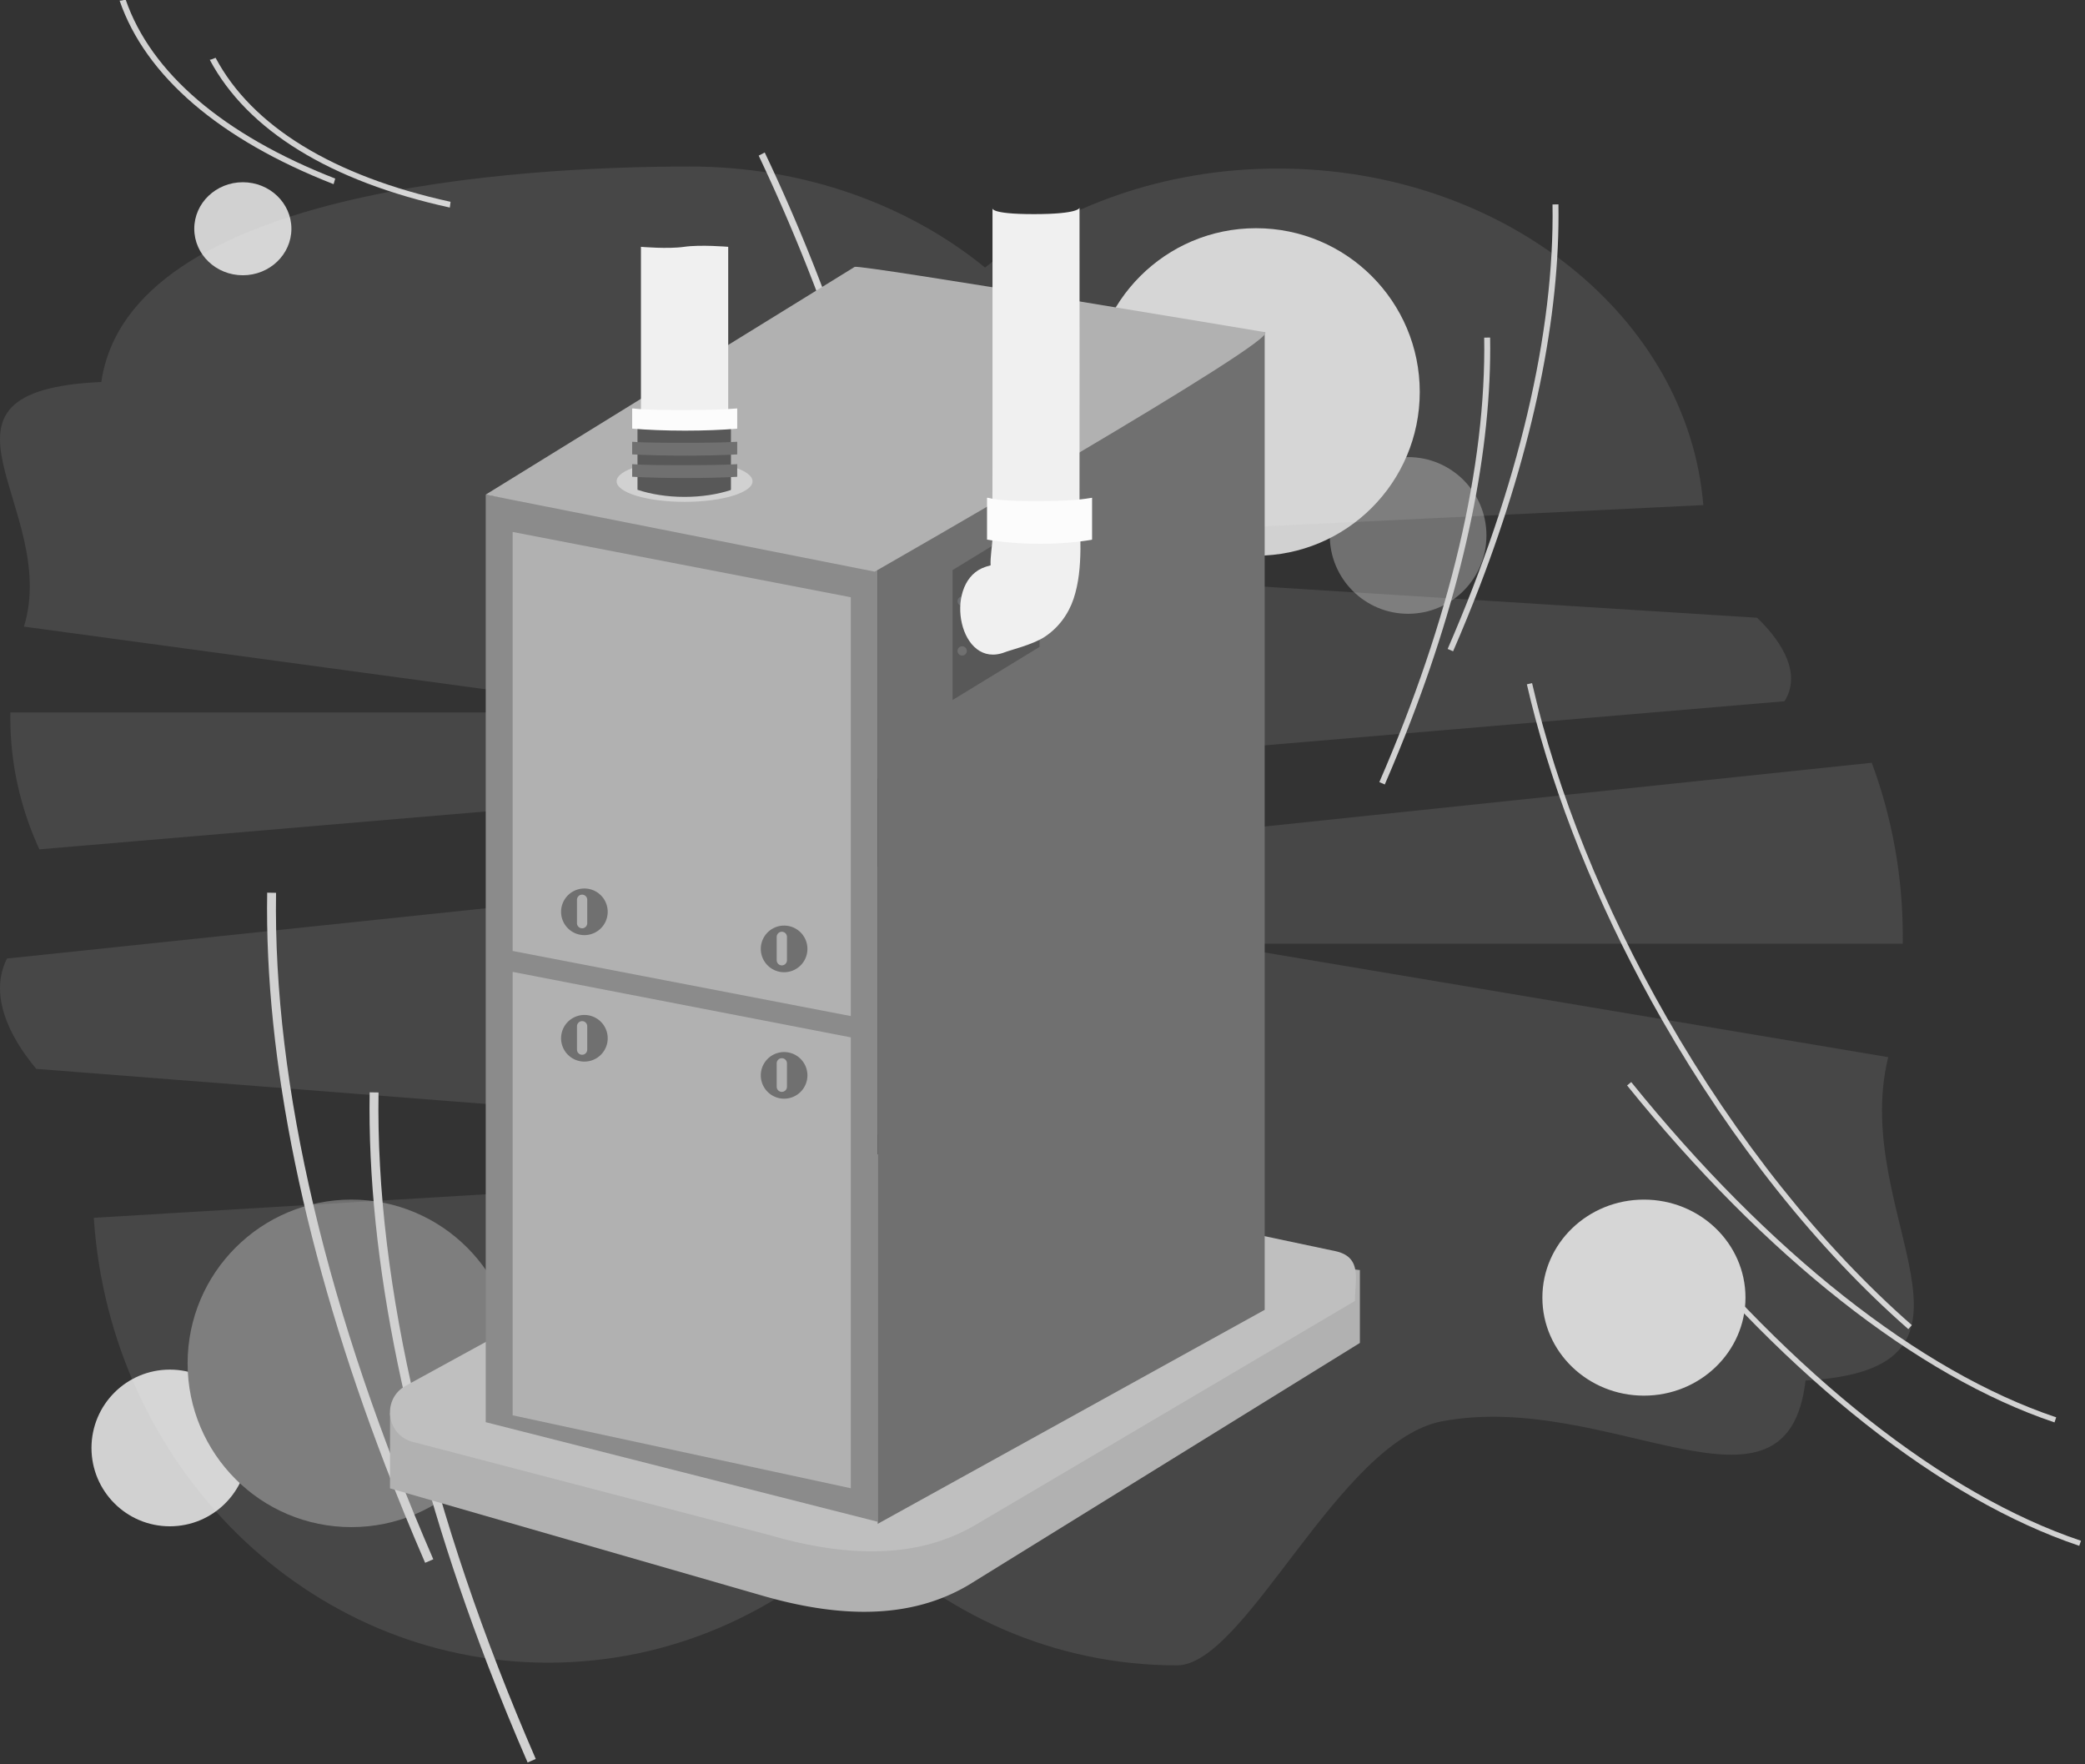 <svg xmlns="http://www.w3.org/2000/svg" width="429" height="363" viewBox="0 0 429 363"><rect x="0" y="0" width="429" height="363" fill="#333333" stroke="none"/><defs><clipPath id="gudpa"><path d="M80.243 331.621V42.527h199.56V331.62z"/></clipPath></defs><g><g><g><g transform="rotate(90 67.93 27.3)"><path fill="#d1d1d1" d="M83.335 2.676l-1.185-.15c-5.286 24.13-15.531 40.848-29.63 48.346.192.45.374.877.41 1.197 14.504-7.712 25.017-24.792 30.405-49.393z"/></g><g><path fill="#d1d1d1" d="M156.103 32.02a382.271 382.271 0 0 1 9.716 22.295c17.325 43.467 26.104 87.858 25.387 128.377l1.354-.144c.718-40.67-8.086-85.214-25.465-128.816a383.35 383.35 0 0 0-9.745-22.358z"/></g><g transform="rotate(99 46.73 18.82)"><path fill="#d1d1d1" d="M62.138-5.803l-1.186-.15c-5.285 24.13-15.53 40.848-29.629 48.346.192.45.373.877.41 1.197C46.237 35.878 56.75 18.798 62.139-5.803z"/></g></g><g><g><path fill="#d1d1d1" d="M317.352 266.98c0-11.139 9.355-20.168 20.894-20.168 11.54 0 20.895 9.03 20.895 20.168 0 11.139-9.355 20.168-20.895 20.168s-20.894-9.03-20.894-20.168z"/></g><g><path fill="#d1d1d1" d="M39.972 47.064c0-5.285 4.474-9.57 9.993-9.57s9.993 4.285 9.993 9.57-4.474 9.57-9.993 9.57c-5.52 0-9.993-4.285-9.993-9.57z"/></g><g><path fill="#707070" d="M273.604 110.164c0-8.903 7.218-16.12 16.12-16.12 8.904 0 16.121 7.217 16.121 16.12 0 8.903-7.217 16.12-16.12 16.12-8.903 0-16.12-7.217-16.12-16.12z"/></g><g><path fill="#d1d1d1" d="M224.738 80.645c0-18.608 15.085-33.693 33.692-33.693 18.608 0 33.693 15.085 33.693 33.693 0 18.607-15.085 33.692-33.693 33.692-18.607 0-33.692-15.085-33.692-33.692z"/></g><g><path fill="#d1d1d1" d="M18.823 297.91c0-8.903 7.217-16.12 16.12-16.12 8.903 0 16.12 7.217 16.12 16.12 0 8.903-7.217 16.12-16.12 16.12-8.903 0-16.12-7.217-16.12-16.12z"/></g><g><path fill="#707070" d="M38.601 280.504c0-18.608 15.085-33.692 33.693-33.692 18.607 0 33.692 15.084 33.692 33.692 0 18.607-15.085 33.692-33.692 33.692-18.608 0-33.693-15.085-33.693-33.692z"/></g><g opacity=".1"><path fill="#fcfcfc" d="M2.124 147.692c-.01 9.27 2.018 18.455 5.974 27.056l359.077-30.47c3.418-5.415-.09-11.843-5.638-17.18l-212.483-13.4 201.412-9.778c-3.163-38.695-41.137-69.245-87.507-69.245-23.348 0-44.561 7.747-60.278 20.372-15.769-12.86-37.184-20.79-60.78-20.79-35.013 0-115.283 4.697-121.054 44.332-40.28 1.826-8.414 25.76-15.919 50.338l130.11 17.655H2.135c-.006.373-.012.74-.012 1.11z"/></g><g><g><g transform="rotate(-105 370.585 229.53)"><g><path fill="#d1d1d1" d="M385.848 196.55c-41.355 18.342-73.222 42.138-89.73 67.005l.916.609c16.394-24.695 48.094-48.35 89.26-66.608z"/></g><g><path fill="#d1d1d1" d="M463.561 197.865c-21.046 0-43.917 3.128-66.634 9.142-28.093 7.437-53.851 18.663-74.49 32.464l.612.914c20.539-13.734 46.183-24.909 74.16-32.315 25.281-6.693 50.753-9.794 73.65-8.976l.04-1.099c-2.418-.087-4.864-.13-7.338-.13z"/></g><g><path fill="#d1d1d1" d="M360.003 194.901c-41.356 18.342-73.223 42.137-89.731 67.004l.916.609c16.394-24.695 48.094-48.35 89.26-66.608z"/></g></g><g transform="rotate(-69 309.44 87.88)"><path fill="#d1d1d1" d="M277.06 94.96c-4.728 0-9.536-.105-14.426-.316l.053-1.218c36.488 1.58 68.681-2.787 93.107-12.63l.456 1.13c-21.307 8.586-48.465 13.034-79.19 13.034z"/></g><g transform="rotate(-69 295.385 115.28)"><path fill="#d1d1d1" d="M263.003 122.36c-4.728 0-9.536-.106-14.426-.317l.053-1.218c36.487 1.58 68.681-2.786 93.107-12.63l.456 1.131c-21.307 8.586-48.465 13.034-79.19 13.034z"/></g></g></g><g opacity=".1"><path fill="#fcfcfc" d="M391.509 192.697c.01-12.253-2.157-24.394-6.384-35.763L1.442 197.21c-3.651 7.157.097 15.654 6.025 22.708l227.044 17.713-215.215 12.926c3.381 51.149 43.957 91.531 93.504 91.531 24.949 0 47.615-10.24 64.41-26.928 16.848 17 39.731 27.48 64.944 27.48 14.18 0 33.334-46.234 54.606-50.225 34.416-6.456 70.914 24.161 74.743-8.375 43.04-2.413 8.99-34.05 17.01-66.54l-139.025-23.336h142.008c.006-.493.013-.979.013-1.468z"/></g></g><g><g transform="rotate(-111 71.795 252.38)"><path fill="#d1d1d1" d="M23.239 241.759c-7.09 0-14.3.158-21.63.475l.078 1.825c54.71-2.368 102.984 4.18 139.608 18.938l.684-1.695c-31.949-12.874-72.67-19.543-118.74-19.543z"/></g><g transform="rotate(-111 92.875 293.46)"><path fill="#d1d1d1" d="M44.316 282.843c-7.089 0-14.299.158-21.63.474l.078 1.826c54.711-2.368 102.984 4.179 139.609 18.938l.683-1.696c-31.948-12.873-72.67-19.542-118.74-19.542z"/></g></g><g><g><g/><g clip-path="url(#gudpa)"><path fill="#b1b1b1" d="M80.257 290.678l89.443-41.18a6.228 6.228 0 0 1 4.347-.618l105.756 12.429v14.995l-80.558 49.828c-12.156 7.175-26.797 6.696-42.525 2.124l-76.477-22.034z"/></g><g clip-path="url(#gudpa)"><path fill="#bfbfbf" d="M274.815 257.428L175.6 236.442a6.231 6.231 0 0 0-4.348.617l-87.755 48.045c-4.98 2.726-4.047 10.161 1.452 11.565l73.324 19.15c15.728 4.572 30.368 5.05 42.524-2.125l77.993-46.032c0-4.368 1.559-9-3.975-10.234"/></g><g clip-path="url(#gudpa)"><path fill="#8b8b8b" d="M99.943 292.607l80.649 20.489V115.2l-80.65-13.438z"/></g><g clip-path="url(#gudpa)"><path fill="#b1b1b1" d="M105.481 195.657l69.572 13.394V122.88l-69.572-13.432z"/></g><g clip-path="url(#gudpa)"><path fill="#b1b1b1" d="M105.481 291.194l69.572 15.005v-92.766L105.48 199.96z"/></g><g clip-path="url(#gudpa)"><path fill="#707070" d="M260.216 269.491l-79.625 44.032V112.41l79.625-44.077z"/></g><g clip-path="url(#gudpa)"><path fill="#585858" d="M213.895 133.09L196 144.022V117.29l17.895-10.938z"/></g><g clip-path="url(#gudpa)"><path fill="#b1b1b1" d="M260.216 68.332s-83.331-13.987-84.362-13.424l-75.911 46.855 80.027 15.851s84.548-48.326 80.246-49.282"/></g><g clip-path="url(#gudpa)"><path fill="#d1d1d1" d="M126.874 99.024c0 2.336 6.26 4.229 13.98 4.229 7.722 0 13.981-1.893 13.981-4.229 0-2.335-6.26-4.227-13.98-4.227-7.721 0-13.98 1.892-13.98 4.227"/></g><g clip-path="url(#gudpa)"><path fill="#f0f0f0" d="M131.878 86.729V50.782s5.536.488 8.904 0c3.367-.488 9.05 0 9.05 0V86.73c-.713 4.166-5.662 4.166-8.977 4.166-3.315 0-7.804-.944-8.977-4.166"/></g><g clip-path="url(#gudpa)"><path fill="#585858" d="M131.323 86.26c2.2 1.142 6.015 1.142 9.537 1.142 3.521 0 6.614-.183 9.536-1.143v14.507h-.048v.064c-2.733.884-5.987 1.403-9.488 1.403-3.587 0-6.92-.54-9.692-1.464V86.313c.052-.018.105-.08.155-.054"/></g><g clip-path="url(#gudpa)"><path fill="#fcfcfc" d="M130.247 84.031c2.472.327 6.76.327 10.719.327 3.958 0 7.434-.052 10.72-.327v4.152h-.056v.018c-3.071.254-6.729.402-10.664.402-4.032 0-7.777-.155-10.893-.42v-4.137c.058-.005.119-.022.174-.015"/></g><g clip-path="url(#gudpa)"><path fill="#707070" d="M130.247 90.896c2.472.204 6.76.204 10.719.204 3.958 0 7.434-.033 10.72-.204v2.59h-.056v.012c-3.071.158-6.729.25-10.664.25-4.032 0-7.777-.096-10.893-.261v-2.581c.058-.004.119-.015.174-.01"/></g><g clip-path="url(#gudpa)"><path fill="#707070" d="M130.247 95.501c2.472.204 6.76.204 10.719.204 3.958 0 7.434-.033 10.72-.204v2.591h-.056v.011c-3.071.158-6.729.251-10.664.251-4.032 0-7.777-.097-10.893-.262v-2.581c.058-.003.119-.015.174-.01"/></g><g clip-path="url(#gudpa)"><path fill="#6d6f72" d="M197.019 123.693a.953.953 0 1 0 1.907 0 .953.953 0 0 0-1.907 0"/></g><g clip-path="url(#gudpa)"><path fill="#707070" d="M197.019 133.924a.953.953 0 1 0 1.907 0 .953.953 0 0 0-1.907 0"/></g><g clip-path="url(#gudpa)"><path fill="#6d6f72" d="M210.807 116.259a.953.953 0 1 0 1.907 0 .953.953 0 0 0-1.907 0"/></g><g clip-path="url(#gudpa)"><path fill="#6d6f72" d="M210.807 126.489a.953.953 0 1 0 1.907 0 .953.953 0 0 0-1.907 0"/></g><g clip-path="url(#gudpa)"><path fill="#f0f0f0" d="M202.046 116.91c.44-.198 1.123-.436 1.78-.596-.11-1.649.363-4.213.363-5.467 0-6.07.023-12.14.023-18.21V42.743s-.904 1.312 8.501 1.312 9.405-1.312 9.405-1.312c.003 14.165.019 45.635-.002 59.8-.01 6.697.927 14.24-1.227 20.672-1.07 3.197-3.172 6.008-6.01 7.857-2.375 1.548-6.938 2.66-8.07 3.102-9.405 3.678-12.726-13.66-4.763-17.265"/></g><g clip-path="url(#gudpa)"><path fill="#fcfcfc" d="M203.263 102.412c2.472.677 6.76.677 10.719.677 3.958 0 7.434-.108 10.718-.677v8.6h-.053v.039c-3.072.524-6.73.831-10.665.831-4.031 0-7.777-.32-10.893-.867v-8.571c.059-.01.118-.047.174-.032"/></g><g clip-path="url(#gudpa)"><path fill="#707070" d="M156.539 195.163a4.797 4.797 0 1 0 9.593 0 4.797 4.797 0 0 0-9.593 0"/></g><g clip-path="url(#gudpa)"><path fill="#b1b1b1" d="M160.865 198.626c.582 0 1.057-.474 1.057-1.056v-4.814c0-.58-.475-1.056-1.057-1.056-.58 0-1.055.475-1.055 1.056v4.814c0 .582.475 1.056 1.055 1.056"/></g><g clip-path="url(#gudpa)"><path fill="#707070" d="M115.446 187.532a4.797 4.797 0 1 0 9.593 0 4.797 4.797 0 0 0-9.593 0"/></g><g clip-path="url(#gudpa)"><path fill="#b1b1b1" d="M119.772 190.995a1.06 1.06 0 0 0 1.056-1.056v-4.814c0-.581-.475-1.056-1.056-1.056-.581 0-1.056.475-1.056 1.056v4.814c0 .58.475 1.056 1.056 1.056"/></g><g clip-path="url(#gudpa)"><path fill="#707070" d="M156.539 221.183a4.797 4.797 0 1 0 9.593 0 4.797 4.797 0 0 0-9.593 0"/></g><g clip-path="url(#gudpa)"><path fill="#b1b1b1" d="M160.865 224.647a1.06 1.06 0 0 0 1.057-1.057v-4.814a1.06 1.06 0 0 0-1.057-1.056c-.58 0-1.055.475-1.055 1.056v4.814a1.06 1.06 0 0 0 1.055 1.057"/></g><g clip-path="url(#gudpa)"><path fill="#707070" d="M115.446 213.551a4.797 4.797 0 1 0 9.593 0 4.797 4.797 0 0 0-9.593 0"/></g><g clip-path="url(#gudpa)"><path fill="#b1b1b1" d="M119.772 217.015c.581 0 1.056-.475 1.056-1.056v-4.814c0-.582-.475-1.057-1.056-1.057-.581 0-1.056.475-1.056 1.057v4.814c0 .581.475 1.056 1.056 1.056"/></g></g></g></g></g></svg>